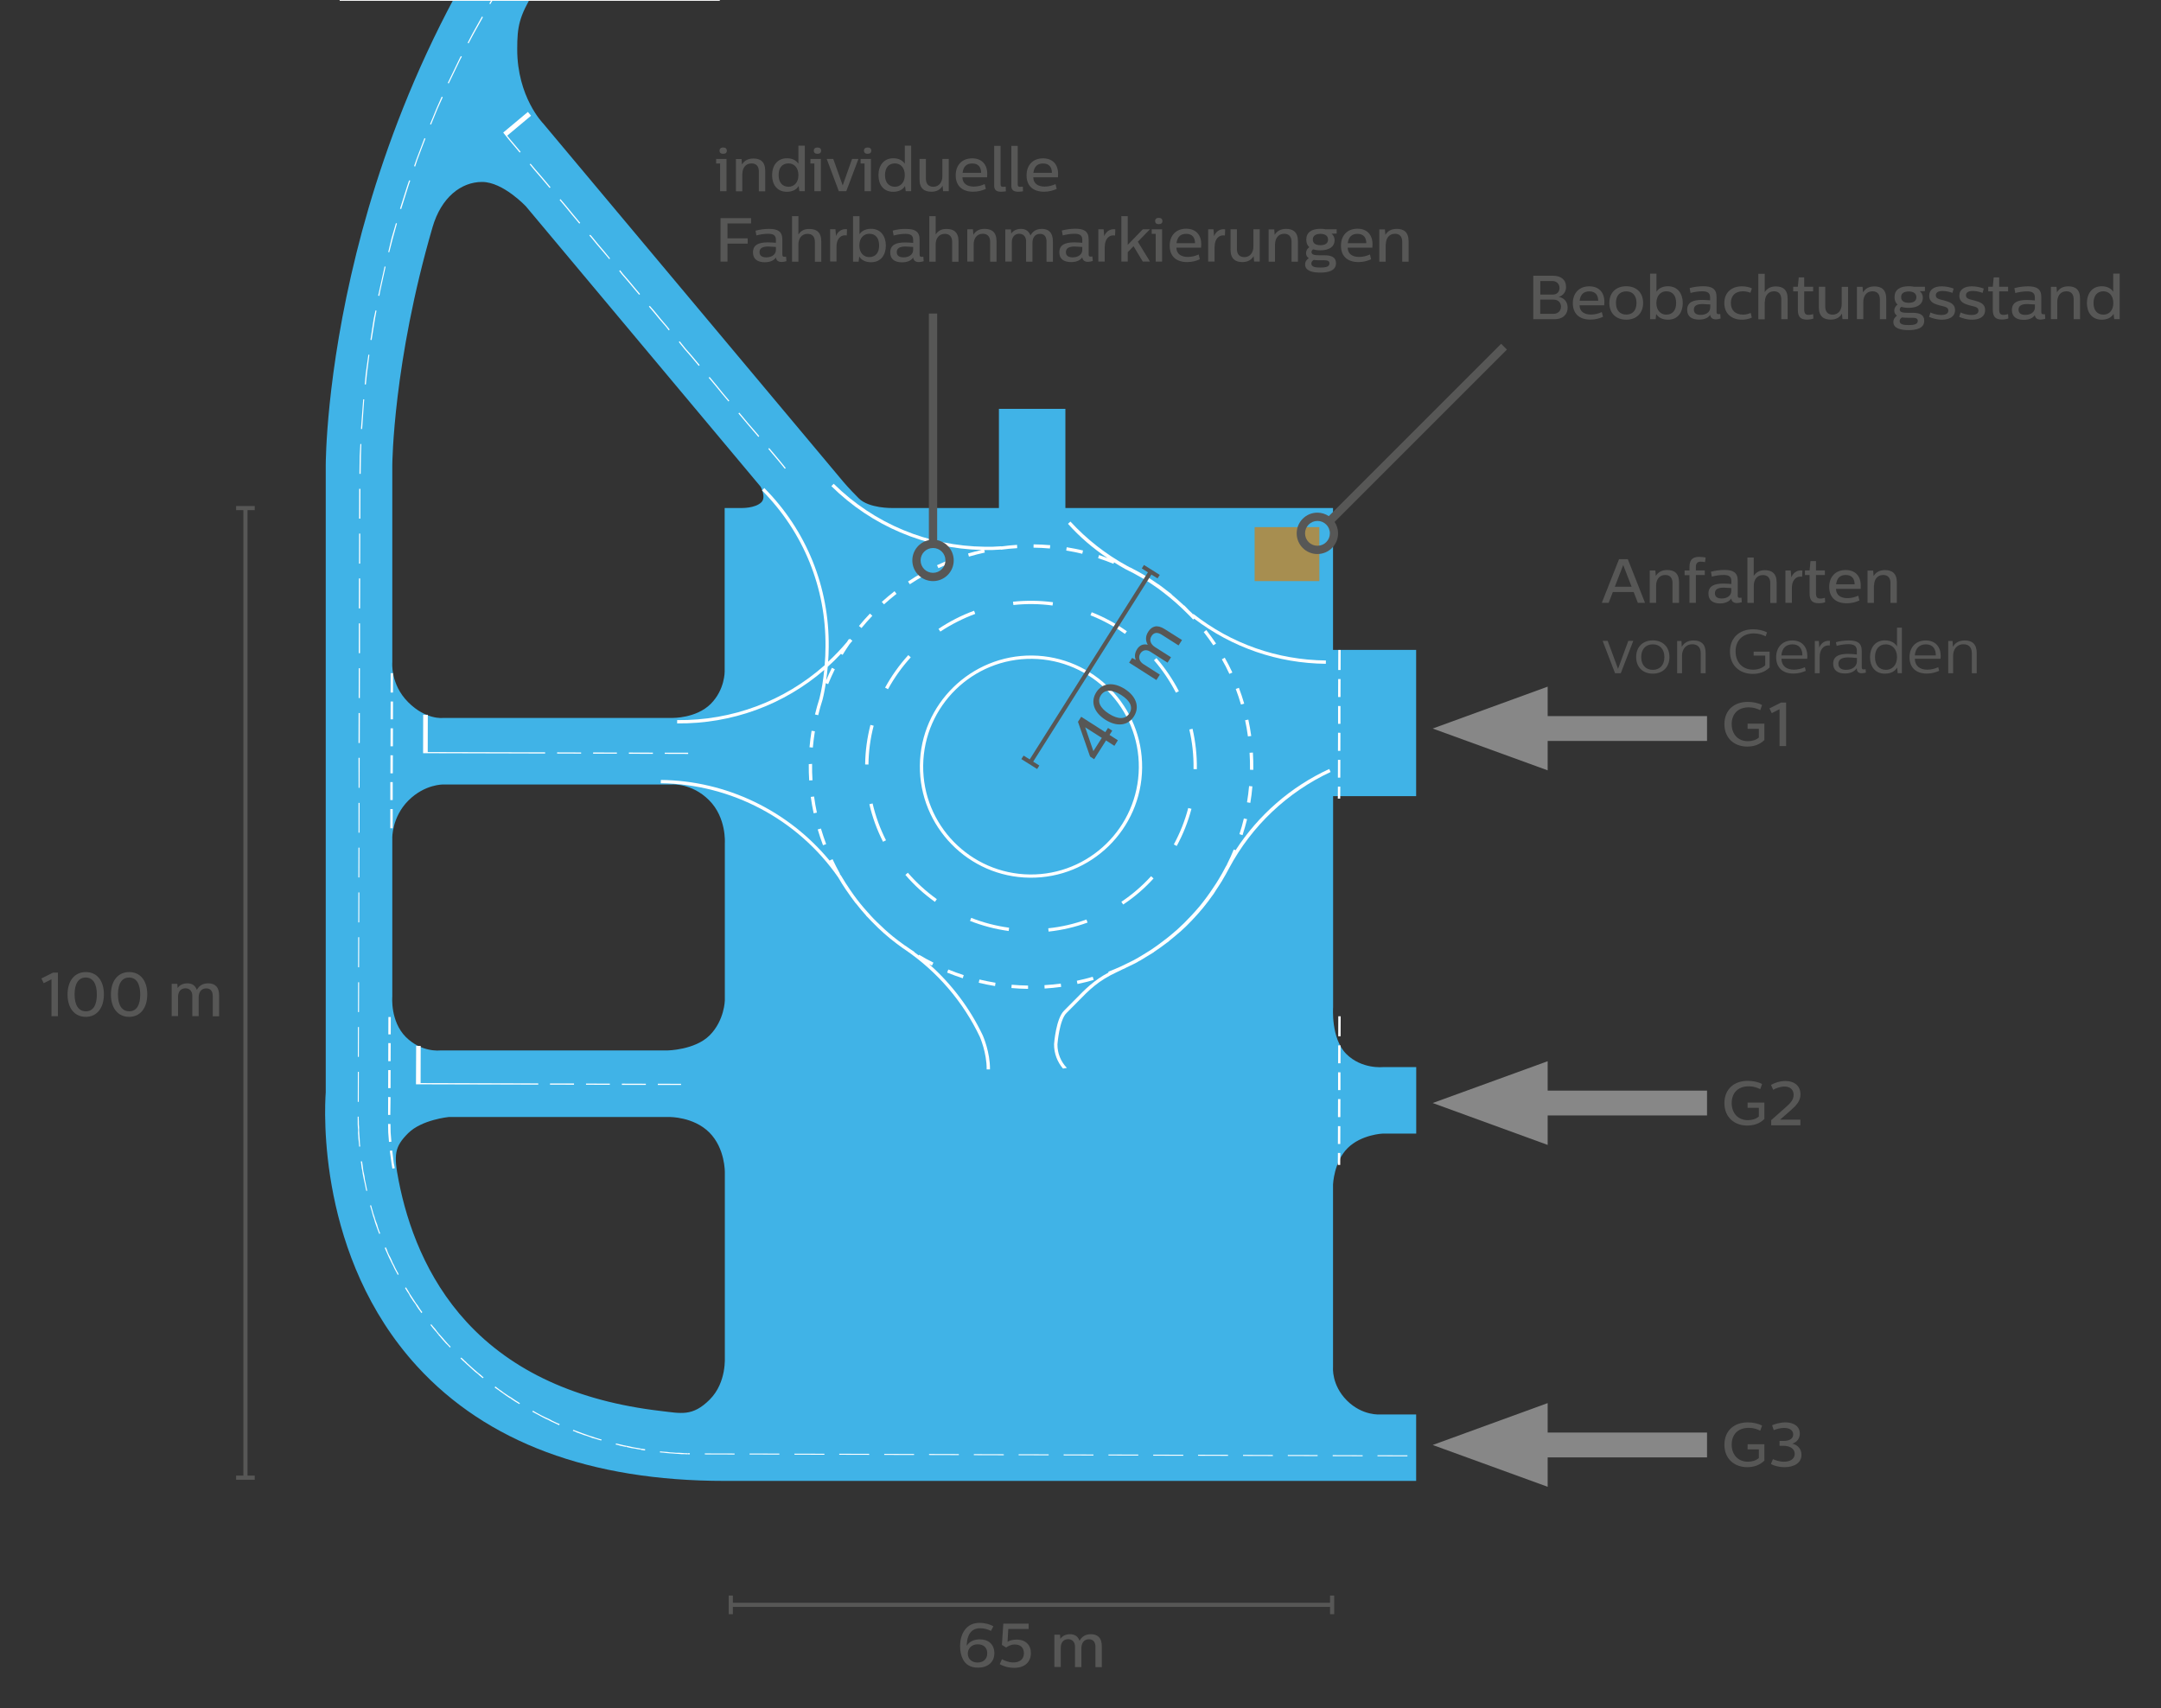 <?xml version="1.0" encoding="utf-8"?>
<!-- Generator: Adobe Illustrator 25.2.0, SVG Export Plug-In . SVG Version: 6.00 Build 0)  -->
<svg version="1.1" id="Ebene_1" xmlns="http://www.w3.org/2000/svg" xmlns:xlink="http://www.w3.org/1999/xlink" x="0px" y="0px"
	 viewBox="0 0 261.05 206.38" style="enable-background:new 0 0 261.05 206.38;" xml:space="preserve">
<rect x="0" y="0" width="261.05" height="206.38" fill="#333333" stroke="none"/>
<style type="text/css">
	.st0{fill:#40B3E7;}
	.st1{fill:#FFFFFF;}
	.st2{fill:#878787;}
	.st3{fill:#A78E50;}
	.st4{fill:#575756;}
</style>
<g>
	<path class="st0" d="M171.07,96.18V78.51h-10.04V61.37h-32.33V49.39h-8.03v11.98h-12.9c0,0-2.8,0.06-4.03-1.17
		c-1.23-1.23-1.86-1.99-1.86-1.99l-36.27-43.3c0,0-3.13-3.17-3.13-8.96c0-2.78,0.24-3.94,2-6.89c3-5.04,6.52-10.07,10.66-14.94
		l-6.12-5.21C53.69-3.06,46.44,16.95,43.06,30.55c-3.67,14.76-3.71,25.23-3.71,25.67v75.74c-0.16,2.2-1.02,19.91,11.03,33.09
		c8.41,9.19,20.91,13.85,37.16,13.85h38.4h35.55h9.58v-8.03h-4.35c0,0-2.12,0.2-4.01-1.68c-1.88-1.88-1.68-4.01-1.68-4.01V143.1
		c0,0,0.1-2.74,1.76-4.4c1.66-1.66,4.27-1.76,4.27-1.76h4.02v-8.03h-4.02c0,0-2.56,0.28-4.43-1.59c-1.87-1.87-1.59-5.64-1.59-5.64
		v-25.5H171.07L171.07,96.18z M49.33,96.71c2-2,4.22-1.94,4.22-1.94h27.6c0,0,2.4-0.21,4.51,1.9c2.11,2.11,1.9,5.16,1.9,5.16v19.02
		c0,0-0.04,2.42-1.83,4.22c-1.79,1.79-5.12,1.83-5.12,1.83H53.14c0,0-2.23,0.26-4.12-1.63c-1.89-1.9-1.63-4.86-1.63-4.86v-19.14
		C47.38,101.26,47.33,98.71,49.33,96.71L49.33,96.71z M85.74,169.07c-2.1,2.1-3.49,1.66-5.94,1.38
		c-10.08-1.18-17.95-4.78-23.44-10.76c-4.9-5.33-7.17-11.77-8.2-17.05c-0.62-3.14-0.5-4.1,1.14-5.74c1.64-1.64,4.9-1.96,4.9-1.96
		h26.66c0,0,2.91-0.05,4.83,1.87c1.92,1.92,1.87,4.81,1.87,4.81v22.26C87.54,163.87,87.83,166.97,85.74,169.07L85.74,169.07z
		 M91.98,60.67c-0.75,0.75-2.43,0.7-2.43,0.7h-2.01v19.72c0,0,0.05,2.21-1.69,3.95c-1.75,1.74-4.61,1.69-4.61,1.69H53.48
		c0,0-2.03,0.25-4.18-1.91c-2.16-2.16-1.91-4.82-1.91-4.82V56.22c0-0.22,0.1-12.43,4.86-28.77c1.05-3.61,3.45-5.47,5.99-5.47
		c2.54,0,5.3,2.96,5.3,2.96L91.89,58.8C91.89,58.8,92.58,60.07,91.98,60.67L91.98,60.67z"/>
	<g>
		<path class="st1" d="M136.13,76.26c-1.32-0.93-2.75-1.71-4.25-2.3l-0.15,0.37c1.47,0.58,2.87,1.34,4.16,2.25L136.13,76.26z"/>
		<path class="st1" d="M110.02,79.41l-0.3-0.27c-1.09,1.2-2.03,2.52-2.8,3.93l0.35,0.19C108.03,81.88,108.95,80.58,110.02,79.41z"/>
		<path class="st1" d="M139.35,106.12l-0.3-0.27c-1.07,1.17-2.27,2.21-3.59,3.09l0.22,0.33
			C137.03,108.38,138.26,107.32,139.35,106.12z"/>
		<path class="st1" d="M117.18,111.25c1.5,0.59,3.07,1,4.67,1.22l0.05-0.4c-1.57-0.21-3.11-0.61-4.58-1.19L117.18,111.25z"/>
		<path class="st1" d="M122.42,73.09c1.56-0.17,3.17-0.15,4.73,0.06l0.05-0.4c-1.59-0.21-3.23-0.23-4.83-0.06L122.42,73.09z"/>
		<path class="st1" d="M105.54,87.67l-0.39-0.1c-0.4,1.55-0.62,3.16-0.64,4.78l0.4,0.01C104.93,90.77,105.14,89.19,105.54,87.67z"/>
		<path class="st1" d="M107.03,101.51c-0.72-1.41-1.26-2.91-1.62-4.45l-0.39,0.09c0.36,1.57,0.92,3.1,1.65,4.54L107.03,101.51z"/>
		<path class="st1" d="M143.93,97.71l-0.39-0.1c-0.4,1.53-0.99,3.01-1.74,4.4l0.35,0.19C142.92,100.78,143.52,99.27,143.93,97.71z"
			/>
		<path class="st1" d="M139.7,79.5l-0.3,0.26c1.04,1.2,1.93,2.52,2.65,3.92l0.36-0.18C141.67,82.07,140.76,80.73,139.7,79.5z"/>
		<path class="st1" d="M131.24,111.08c-1.48,0.54-3.04,0.9-4.61,1.06l0.04,0.4c1.61-0.17,3.19-0.54,4.71-1.09L131.24,111.08z"/>
		<path class="st1" d="M117.81,74.16l-0.14-0.38c-1.51,0.55-2.96,1.29-4.3,2.19l0.22,0.33C114.91,75.43,116.33,74.71,117.81,74.16z"
			/>
		<path class="st1" d="M112.94,108.95l0.23-0.33c-1.29-0.92-2.46-1.99-3.5-3.19l-0.3,0.26
			C110.42,106.92,111.62,108.01,112.94,108.95z"/>
		<path class="st1" d="M144.58,92.92l0-0.08c0.02-1.62-0.16-3.24-0.52-4.8l-0.39,0.09c0.36,1.53,0.53,3.11,0.51,4.7l0,0.08
			L144.58,92.92z"/>
		<path class="st1" d="M97.75,94.28l0.4-0.02c-0.04-0.64-0.06-1.29-0.05-1.94v-0.04l-0.4,0.03C97.69,92.97,97.71,93.63,97.75,94.28z
			"/>
		<path class="st1" d="M106.04,112.06c0.48,0.46,0.98,0.91,1.5,1.33l0,0c0.01,0.01,0.03,0.02,0.04,0.03
			c0.47,0.38,0.96,0.75,1.45,1.1c0.04,0.03,0.07,0.06,0.11,0.08l0-0.01c0.08,0.05,0.16,0.1,0.23,0.16c3.87,2.65,6.98,6.27,8.99,10.5
			c0.01,0.02,0.85,1.93,0.83,3.94l0.4,0c0.02-2.09-0.83-4.02-0.87-4.11c-1.56-3.29-3.78-6.22-6.49-8.62
			c0.12,0.06,0.23,0.13,0.35,0.19l0.18-0.36c-0.59-0.29-1.17-0.61-1.73-0.95l-0.05,0.08c-0.17-0.14-0.35-0.26-0.53-0.39l0.02-0.03
			c-0.3-0.19-0.58-0.39-0.87-0.59c-0.07-0.05-0.14-0.1-0.21-0.15l0,0.01c-0.04-0.03-0.08-0.05-0.12-0.08
			c-0.49-0.34-0.97-0.71-1.43-1.08c-0.66-0.54-1.29-1.12-1.9-1.72c-0.25-0.24-0.49-0.49-0.72-0.74c-0.59-0.64-1.16-1.3-1.69-1.99
			c-0.28-0.37-0.56-0.75-0.82-1.14c-0.39-0.57-0.76-1.14-1.11-1.74c-0.05-0.07-0.11-0.14-0.16-0.21l0.03-0.02
			c-0.32-0.58-0.63-1.17-0.9-1.76l-0.36,0.17c-5.01-6.05-12.47-9.66-20.38-9.74l-0.01,0.4c8.55,0.1,16.57,4.36,21.44,11.38
			c0.29,0.5,0.59,0.99,0.91,1.46l0,0c0.06,0.09,0.12,0.17,0.18,0.25c0.28,0.41,0.56,0.81,0.86,1.2c0.04,0.06,0.08,0.12,0.13,0.18
			l0.01-0.01c0.41,0.53,0.84,1.04,1.29,1.54l-0.01,0.01c0.08,0.09,0.18,0.18,0.27,0.27c0.26,0.28,0.52,0.55,0.79,0.81
			C105.81,111.83,105.92,111.95,106.04,112.06L106.04,112.06z"/>
		<path class="st1" d="M98.78,100.2c0.19,0.64,0.4,1.28,0.64,1.91l0.38-0.14c-0.23-0.61-0.44-1.25-0.63-1.88L98.78,100.2z"/>
		<path class="st1" d="M120.26,118.72c-0.65-0.11-1.3-0.24-1.94-0.39l-0.09,0.39c0.65,0.16,1.31,0.29,1.97,0.4L120.26,118.72z"/>
		<path class="st1" d="M108.06,71.42c-0.53,0.41-1.04,0.85-1.54,1.29l0.27,0.3c0.49-0.44,0.99-0.87,1.51-1.27L108.06,71.42z"/>
		<path class="st1" d="M113.19,68.28l0.17,0.36c0.59-0.28,1.21-0.54,1.82-0.77l-0.14-0.38C114.41,67.73,113.79,68,113.19,68.28z"/>
		<path class="st1" d="M126.87,65.86c-0.66-0.06-1.34-0.09-2.01-0.1l-0.01,0.4c0.66,0.01,1.32,0.04,1.98,0.1L126.87,65.86z"/>
		<path class="st1" d="M130.83,66.5c-0.65-0.15-1.31-0.29-1.97-0.39l-0.06,0.4c0.65,0.1,1.3,0.23,1.94,0.39L130.83,66.5z"/>
		<path class="st1" d="M111.6,69.55l-0.2-0.35c-0.58,0.33-1.16,0.68-1.71,1.05l0.22,0.33C110.46,70.22,111.03,69.87,111.6,69.55z"/>
		<path class="st1" d="M116.94,66.86l0.11,0.38c0.63-0.18,1.27-0.35,1.92-0.49l-0.07-0.3c0.02,0,0.05,0,0.07,0
			c0.7,0.01,1.19-0.01,1.94-0.06l0,0.02c0.65-0.09,1.31-0.15,1.97-0.19l-0.02-0.4c-0.63,0.04-1.26,0.1-1.89,0.19l0-0.02
			c-0.79,0.06-1.27,0.07-1.99,0.06c-6.88-0.08-13.37-2.78-18.27-7.61l-0.28,0.29c4.88,4.81,11.31,7.53,18.15,7.71
			C118.04,66.56,117.48,66.7,116.94,66.86z"/>
		<path class="st1" d="M151.4,92.92c0.01-0.67-0.01-1.34-0.05-2.01l-0.4,0.03c0.04,0.65,0.06,1.32,0.05,1.98l0,0.07l0.4,0.01
			L151.4,92.92z"/>
		<path class="st1" d="M151.29,95l-0.4-0.04c-0.06,0.65-0.14,1.31-0.25,1.96l0.4,0.07C151.15,96.33,151.24,95.66,151.29,95z"/>
		<path class="st1" d="M149.66,83.09l-0.38,0.14c0.23,0.61,0.45,1.25,0.63,1.88l0.39-0.11C150.11,84.35,149.9,83.71,149.66,83.09z"
			/>
		<path class="st1" d="M151.15,88.91c-0.09-0.66-0.21-1.33-0.35-1.98l-0.39,0.08c0.14,0.64,0.25,1.29,0.34,1.95L151.15,88.91z"/>
		<path class="st1" d="M148.51,81.41l0.36-0.17c-0.28-0.6-0.59-1.21-0.92-1.79l-0.35,0.2C147.93,80.22,148.23,80.81,148.51,81.41z"
			/>
		<path class="st1" d="M132.12,118.38L132,118c-0.63,0.18-1.27,0.35-1.92,0.48l0.08,0.39C130.82,118.74,131.48,118.57,132.12,118.38
			z"/>
		<path class="st1" d="M146.57,77.96l0.33-0.22c-0.37-0.55-0.77-1.1-1.18-1.63l-0.31,0.25C145.82,76.88,146.21,77.42,146.57,77.96z"
			/>
		<path class="st1" d="M126.19,119.42c0.67-0.04,1.34-0.11,2-0.2l-0.05-0.4c-0.65,0.09-1.31,0.15-1.97,0.19L126.19,119.42z"/>
		<path class="st1" d="M124.19,119.06c-0.66-0.01-1.32-0.04-1.98-0.1l-0.03,0.4c0.66,0.06,1.34,0.09,2.01,0.1L124.19,119.06z"/>
		<path class="st1" d="M114.41,117.49c0.62,0.25,1.25,0.48,1.89,0.69l0.12-0.38c-0.62-0.2-1.25-0.43-1.86-0.68L114.41,117.49z"/>
		<path class="st1" d="M150.65,98.96l-0.39-0.09c-0.15,0.64-0.33,1.28-0.54,1.9l0.38,0.12C150.31,100.25,150.49,99.6,150.65,98.96z"
			/>
		<path class="st1" d="M105.09,74.12c-0.46,0.48-0.91,0.99-1.33,1.5l0.31,0.25c0.42-0.51,0.86-1.01,1.31-1.48L105.09,74.12z"/>
		<path class="st1" d="M98.68,98.17c-0.14-0.64-0.25-1.3-0.34-1.95l-0.4,0.05c0.09,0.66,0.21,1.33,0.35,1.98L98.68,98.17z"/>
		<path class="st1" d="M98.44,88.34l-0.4-0.06c-0.11,0.66-0.19,1.33-0.25,1.99l0.4,0.04C98.25,89.65,98.34,88.99,98.44,88.34z"/>
		<path class="st1" d="M137.97,92.77c0.08-7.4-5.87-13.49-13.27-13.58c-7.4-0.08-13.49,5.87-13.58,13.27
			c-0.08,7.4,5.87,13.49,13.27,13.57C131.8,106.12,137.89,100.17,137.97,92.77z M124.4,105.64c-7.18-0.08-12.96-5.99-12.88-13.17
			c0.08-7.18,5.99-12.96,13.17-12.88c7.18,0.08,12.96,5.99,12.88,13.17C137.49,99.94,131.58,105.72,124.4,105.64z"/>
		<path class="st1" d="M99.62,80.36c-4.88,4.33-11.17,6.71-17.82,6.63l0,0.4c6.61,0.07,12.87-2.24,17.77-6.46
			c-0.12,1.21-0.31,2.38-0.58,3.45l0,0c-0.2,0.63-0.39,1.28-0.54,1.93l0.39,0.09c0.15-0.64,0.33-1.27,0.53-1.89l0,0
			c0.16-0.63,0.28-1.3,0.39-1.98l0.28,0.12c0.25-0.61,0.52-1.21,0.81-1.8l-0.36-0.18c-0.25,0.5-0.47,1.01-0.69,1.52
			c0.08-0.54,0.14-1.08,0.19-1.64c0.55-0.49,1.08-1.02,1.59-1.56l0.21,0.12c0.26-0.44,0.55-0.87,0.84-1.3
			c0.11-0.13,0.23-0.26,0.34-0.4l-0.31-0.25c-0.03,0.03-0.05,0.06-0.08,0.09l-0.05-0.03c-0.08,0.11-0.15,0.24-0.23,0.35
			c-0.71,0.84-1.47,1.64-2.26,2.37c0.04-0.58,0.07-1.17,0.07-1.77c0.08-7.24-2.68-14.07-7.78-19.21l-0.28,0.28
			c5.02,5.07,7.75,11.79,7.67,18.92C99.72,78.91,99.68,79.64,99.62,80.36z"/>
		<path class="st1" d="M133.79,67.42c-0.34-0.13-0.68-0.26-1.02-0.37l-0.12,0.38c0.63,0.2,1.25,0.43,1.86,0.68l0.07-0.18
			c0.45,0.28,0.9,0.57,1.37,0.82c1.39,0.67,2.71,1.45,3.95,2.34c0.22,0.16,0.44,0.33,0.66,0.5c0.99,0.76,1.93,1.59,2.82,2.48
			c0.26,0.26,0.52,0.51,0.76,0.78l0.12-0.11c4.6,3.49,10.09,5.39,15.9,5.45l0.01-0.4c-5.87-0.07-11.41-2.01-16.01-5.63l-0.05,0.06
			c-0.02-0.02-0.04-0.04-0.06-0.07l0.01-0.01c-0.12-0.13-0.25-0.24-0.38-0.36c-0.21-0.22-0.42-0.44-0.63-0.65l-0.02,0.02
			c-0.49-0.46-0.99-0.9-1.5-1.33l0.02-0.02c-0.23-0.19-0.48-0.36-0.72-0.55c-0.22-0.17-0.44-0.35-0.67-0.51
			c-0.07-0.05-0.13-0.1-0.2-0.15l-0.01,0.01c-0.55-0.38-1.1-0.76-1.68-1.1l0,0c-0.57-0.34-1.17-0.66-1.76-0.96l-0.01,0.01
			c-0.12-0.06-0.23-0.13-0.35-0.19c-2.56-1.4-4.86-3.2-6.84-5.35l-0.3,0.27C130.43,64.87,132.04,66.24,133.79,67.42z"/>
		<path class="st1" d="M149.26,102.71l-0.22-0.09c-0.25,0.61-0.52,1.21-0.82,1.8l0.01,0.01c-0.04,0.08-0.09,0.15-0.14,0.23
			c-0.28,0.55-0.59,1.09-0.91,1.62c-0.2,0.34-0.42,0.66-0.64,0.99c-0.5,0.76-1.04,1.49-1.61,2.19c-0.33,0.39-0.67,0.78-1.02,1.15
			c-0.55,0.6-1.13,1.17-1.73,1.71c-0.35,0.31-0.72,0.61-1.08,0.91c-0.69,0.55-1.41,1.08-2.15,1.57c-0.29,0.19-0.59,0.37-0.89,0.55
			c-0.37,0.22-0.73,0.45-1.12,0.65l-1.49,0.73c-0.52,0.23-1.04,0.46-1.57,0.66l0.04,0.09c-1.81,0.97-2.8,1.99-4.11,3.33
			c-0.39,0.39-0.8,0.82-1.27,1.28c-0.97,0.95-1.2,3.91-1.21,4.05c-0.01,1.12,0.4,2.16,1.08,2.95l0.47-0.08
			c-0.72-0.74-1.15-1.75-1.14-2.85c0-0.03,0.23-2.94,1.09-3.78c0.47-0.46,0.89-0.89,1.28-1.29c1.47-1.51,2.53-2.6,4.84-3.67
			l0.68-0.33c0.09-0.04,0.18-0.07,0.27-0.11l-0.01-0.01l1.26-0.61c0.18-0.09,0.35-0.2,0.52-0.3l0.01,0.01
			c0.21-0.12,0.41-0.25,0.62-0.38c0.3-0.18,0.6-0.36,0.89-0.54c0.07-0.04,0.14-0.08,0.21-0.13l-0.01-0.01
			c0.56-0.37,1.1-0.76,1.63-1.17l0.01,0.01c0.12-0.1,0.24-0.21,0.36-0.31c0.37-0.3,0.74-0.6,1.1-0.92c0.02-0.02,0.05-0.04,0.08-0.06
			l0,0c0.5-0.45,0.98-0.91,1.44-1.4l0,0c0.07-0.08,0.14-0.17,0.22-0.24c0.36-0.39,0.72-0.78,1.05-1.19
			c0.02-0.02,0.04-0.04,0.06-0.07l0,0c0.42-0.52,0.83-1.05,1.21-1.6l0.01,0c0.12-0.18,0.23-0.37,0.35-0.55
			c0.22-0.34,0.45-0.67,0.66-1.02c0.02-0.04,0.05-0.08,0.08-0.12l-0.01,0c0.29-0.49,0.58-0.99,0.85-1.51
			c2.7-5.07,7.05-9.18,12.25-11.6l-0.17-0.36C155.95,95.02,152.01,98.46,149.26,102.71z"/>
		
			<rect x="160.6" y="123.84" transform="matrix(3.578171e-03 -1 1 3.578171e-03 37.242 285.344)" class="st1" width="2.42" height="0.29"/>
		
			<rect x="160.71" y="127.22" transform="matrix(3.366984e-03 -1 1 3.366984e-03 33.884 288.734)" class="st1" width="2.17" height="0.29"/>
		<rect x="161.64" y="129.54" class="st1" width="0.29" height="2.15"/>
		
			<rect x="160.69" y="133.72" transform="matrix(3.577418e-03 -1 1 3.577418e-03 27.333 295.165)" class="st1" width="2.18" height="0.29"/>
		
			<rect x="160.69" y="136.97" transform="matrix(3.367693e-03 -1 1 3.367693e-03 24.108 298.423)" class="st1" width="2.15" height="0.29"/>
		<polygon class="st1" points="161.91,139.28 161.62,139.28 161.61,140.73 161.9,140.73 		"/>
		
			<rect x="160.6" y="79.59" transform="matrix(3.578171e-03 -1 1 3.578171e-03 81.492 241.253)" class="st1" width="2.42" height="0.29"/>
		
			<rect x="160.71" y="82.97" transform="matrix(3.366984e-03 -1 1 3.366984e-03 78.134 244.633)" class="st1" width="2.17" height="0.29"/>
		<rect x="161.64" y="85.29" class="st1" width="0.29" height="2.15"/>
		
			<rect x="160.69" y="89.47" transform="matrix(3.577418e-03 -1 1 3.577418e-03 71.583 251.073)" class="st1" width="2.18" height="0.29"/>
		
			<rect x="160.69" y="92.72" transform="matrix(3.367693e-03 -1 1 3.367693e-03 68.358 254.322)" class="st1" width="2.15" height="0.29"/>
		<polygon class="st1" points="161.91,95.03 161.62,95.03 161.61,96.48 161.9,96.48 		"/>
		<polygon class="st1" points="65.85,90.88 63.05,90.88 51.67,90.85 51.68,86.35 51.12,86.35 51.11,90.91 51.11,90.99 63.05,91.02 
			65.85,91.03 		"/>
		<polygon class="st1" points="70.2,90.9 67.3,90.89 67.3,91.03 70.2,91.04 		"/>
		<polygon class="st1" points="74.52,90.91 71.65,90.9 71.65,91.05 74.52,91.05 		"/>
		<polygon class="st1" points="75.97,91.06 78.87,91.07 78.87,90.92 75.97,90.91 		"/>
		<polygon class="st1" points="80.3,91.07 83.13,91.08 83.13,90.93 80.3,90.93 		"/>
		<polygon class="st1" points="59.11,0.43 59.23,0.5 59.47,0.1 86.95,0.1 86.95,-28.81 83.58,-28.81 84.11,-29.27 86.67,-31.39 
			86.58,-31.51 84.01,-29.39 83.37,-28.81 41.03,-28.81 41.03,0.1 59.31,0.1 		"/>
		<polygon class="st1" points="58.34,2.07 58.22,2 57.05,4.1 56.49,5.18 56.61,5.23 57.17,4.17 		"/>
		<polygon class="st1" points="55.79,6.85 55.67,6.77 55.52,7.06 54.09,10.03 54.21,10.08 55.64,7.11 		"/>
		<polygon class="st1" points="53.48,11.75 53.36,11.67 52.73,13.1 51.95,15 52.07,15.05 52.85,13.14 		"/>
		<polygon class="st1" points="51.39,16.74 51.27,16.69 50.29,19.28 50.02,20.07 50.15,20.12 50.41,19.32 		"/>
		<polygon class="st1" points="49.56,21.81 49.42,21.79 49.2,22.44 48.32,25.21 48.46,25.26 49.34,22.46 		"/>
		<polygon class="st1" points="47.83,26.95 47.29,28.81 46.9,30.45 47.02,30.48 47.44,28.84 47.95,27 		"/>
		<polygon class="st1" points="45.68,35.72 45.83,35.74 45.9,35.31 46.58,32.22 46.46,32.19 45.78,35.28 		"/>
		<polygon class="st1" points="44.75,41.05 44.89,41.08 45.29,38.57 45.48,37.53 45.36,37.5 45.14,38.54 		"/>
		<polygon class="st1" points="44.18,45.14 44.06,46.44 44.2,46.44 44.33,45.14 44.62,42.87 44.5,42.84 		"/>
		<polygon class="st1" points="43.61,51.75 43.61,51.83 43.73,51.83 43.75,51.76 43.98,48.45 44,48.25 43.88,48.23 43.86,48.45 		
			"/>
		<polygon class="st1" points="43.65,53.64 43.53,53.64 43.45,55.06 43.42,57.24 43.57,57.24 43.6,55.09 		"/>
		<polygon class="st1" points="43.38,62.65 43.53,62.65 43.54,59.05 43.39,59.05 		"/>
		<polygon class="st1" points="43.37,68.09 43.51,68.09 43.52,64.46 43.38,64.46 		"/>
		<polygon class="st1" points="43.51,69.88 43.36,69.88 43.35,73.5 43.5,73.5 		"/>
		<polygon class="st1" points="43.49,75.31 43.35,75.31 43.34,78.91 43.49,78.91 		"/>
		<polygon class="st1" points="43.48,80.73 43.34,80.72 43.33,84.32 43.47,84.33 		"/>
		<polygon class="st1" points="43.47,86.14 43.32,86.14 43.31,89.76 43.46,89.76 		"/>
		<polygon class="st1" points="43.45,91.55 43.31,91.55 43.32,95.17 43.44,95.17 		"/>
		<polygon class="st1" points="43.44,96.99 43.31,96.99 43.31,100.59 43.43,100.59 		"/>
		<polygon class="st1" points="43.42,102.4 43.3,102.4 43.29,106 43.41,106 		"/>
		<polygon class="st1" points="43.41,107.81 43.29,107.81 43.28,111.43 43.4,111.43 		"/>
		<polygon class="st1" points="43.39,113.22 43.27,113.22 43.26,116.85 43.38,116.85 		"/>
		<polygon class="st1" points="43.38,118.66 43.26,118.66 43.25,122.26 43.37,122.26 		"/>
		<polygon class="st1" points="43.36,124.07 43.24,124.07 43.23,127.67 43.35,127.67 		"/>
		<polygon class="st1" points="43.22,133.11 43.34,133.11 43.35,129.48 43.23,129.48 		"/>
		<polygon class="st1" points="43.47,138.04 43.45,137.58 43.42,137.24 43.4,136.88 43.38,136.54 43.38,136.18 43.35,135.81 
			43.35,135.48 43.33,135.11 43.33,134.9 43.21,134.9 43.21,135.11 43.21,135.48 43.21,135.84 43.23,136.18 43.26,136.54 
			43.25,136.9 43.28,137.24 43.3,137.6 43.35,138.04 43.37,138.3 43.39,138.52 43.52,138.5 43.49,138.3 		"/>
		<polygon class="st1" points="44.23,143.19 44.16,142.85 44.08,142.49 44.04,142.15 43.97,141.81 43.89,141.45 43.85,141.11 
			43.8,140.74 43.75,140.41 43.73,140.29 43.58,140.31 43.61,140.43 43.65,140.77 43.7,141.13 43.77,141.47 43.82,141.83 
			43.89,142.17 43.96,142.53 44.04,142.87 44.11,143.21 44.2,143.67 44.25,143.86 44.37,143.84 44.32,143.65 		"/>
		<polygon class="st1" points="45.66,148.29 45.57,147.95 45.45,147.64 45.33,147.3 45.23,146.96 45.11,146.62 45.02,146.28 
			44.92,145.94 44.83,145.6 44.7,145.63 44.8,145.97 44.9,146.3 44.99,146.64 45.09,146.98 45.21,147.32 45.3,147.66 45.42,148 
			45.54,148.34 45.66,148.67 45.81,149.06 45.93,149.01 45.78,148.63 		"/>
		<polygon class="st1" points="47.92,153.49 47.75,153.17 47.61,152.86 47.44,152.55 47.3,152.21 47.15,151.89 46.98,151.58 
			46.84,151.26 46.72,150.92 46.6,150.68 46.48,150.76 46.57,150.97 46.72,151.31 46.86,151.63 47.01,151.96 47.17,152.28 
			47.32,152.59 47.49,152.91 47.63,153.22 47.8,153.54 47.97,153.85 48.04,154 48.16,153.95 48.09,153.8 		"/>
		<polygon class="st1" points="50.66,158.02 50.47,157.72 50.25,157.43 50.06,157.14 49.87,156.85 49.68,156.56 49.48,156.25 
			49.32,155.96 49.12,155.64 49.05,155.52 48.93,155.59 49,155.72 49.19,156.03 49.39,156.32 49.55,156.63 49.75,156.93 
			49.94,157.22 50.16,157.51 50.35,157.82 50.54,158.11 50.76,158.4 50.9,158.62 51.02,158.52 50.86,158.31 		"/>
		<polygon class="st1" points="52.59,160.56 52.35,160.29 52.13,160.02 52.11,159.98 51.99,160.05 52.03,160.1 52.25,160.39 
			52.47,160.65 52.71,160.92 52.92,161.19 53.02,161.11 52.8,160.85 		"/>
		<polygon class="st1" points="53.96,162.18 53.72,161.91 53.5,161.65 53.26,161.38 53.02,161.11 52.92,161.21 53.17,161.48 
			53.38,161.74 53.62,162.01 53.86,162.28 54.11,162.52 54.35,162.79 54.44,162.69 54.2,162.45 		"/>
		<polygon class="st1" points="58.06,166.08 57.77,165.86 57.5,165.62 57.24,165.4 56.97,165.16 56.71,164.92 56.44,164.68 
			56.2,164.43 56.19,164.45 55.94,164.19 55.72,164 55.62,164.09 55.84,164.31 56.11,164.55 56.37,164.8 56.61,165.01 56.88,165.26 
			57.14,165.5 57.41,165.74 57.7,165.96 57.96,166.2 58.23,166.42 58.32,166.49 58.42,166.4 58.32,166.32 		"/>
		<polygon class="st1" points="61.14,168.43 60.85,168.24 60.57,168.02 60.28,167.83 59.87,167.51 59.84,167.49 59.75,167.61 
			59.77,167.63 60.2,167.92 60.49,168.14 60.78,168.34 61.07,168.55 61.36,168.75 61.65,168.94 61.75,168.82 61.43,168.63 		"/>
		<polygon class="st1" points="62.33,169.21 62.04,169.02 61.75,168.82 61.67,168.94 61.96,169.14 62.25,169.33 62.57,169.52 
			62.74,169.62 62.81,169.53 62.64,169.4 		"/>
		<polygon class="st1" points="66.98,171.76 66.67,171.61 66.36,171.44 65.9,171.23 65.39,170.98 65.08,170.81 64.76,170.64 
			64.47,170.47 64.38,170.42 64.3,170.54 64.4,170.59 64.71,170.76 65.03,170.93 65.34,171.1 65.82,171.35 66.28,171.56 
			66.6,171.73 66.93,171.88 67.25,172.03 67.54,172.17 67.61,172.03 67.3,171.91 		"/>
		<polygon class="st1" points="69.2,172.85 69.54,172.97 69.59,172.85 69.25,172.73 		"/>
		<polygon class="st1" points="71.93,173.68 71.59,173.56 71.25,173.46 70.92,173.34 70.58,173.22 70.26,173.11 70.26,173.1 
			69.93,172.98 69.59,172.85 69.54,173 69.88,173.12 70.22,173.24 70.53,173.36 70.87,173.46 71.21,173.58 71.54,173.71 
			71.88,173.8 72.44,173.97 72.63,174.02 72.68,173.9 72.49,173.85 		"/>
		<polygon class="st1" points="75,174.51 74.56,174.41 74.42,174.37 74.37,174.51 74.51,174.53 74.97,174.66 75.31,174.73 
			75.65,174.8 75.7,174.66 75.33,174.59 		"/>
		<polygon class="st1" points="76.74,174.88 76.37,174.81 76.04,174.73 75.7,174.66 75.67,174.8 76.01,174.88 76.35,174.95 
			76.71,175 77.05,175.07 77.41,175.12 77.44,175 77.07,174.93 		"/>
		<polygon class="st1" points="77.44,175 77.41,175.15 77.75,175.2 77.92,175.22 77.94,175.08 77.77,175.05 		"/>
		<polygon class="st1" points="82.34,175.52 82,175.5 81.64,175.5 81.3,175.47 80.94,175.45 80.58,175.4 80.14,175.37 79.88,175.35 
			79.73,175.32 79.73,175.47 79.87,175.47 80.14,175.49 80.58,175.54 80.91,175.57 81.28,175.59 81.64,175.62 81.98,175.64 
			82.34,175.67 82.7,175.67 83.04,175.69 83.06,175.55 82.7,175.55 		"/>
		<polygon class="st1" points="83.06,175.69 83.33,175.69 83.33,175.55 83.06,175.55 		"/>
		<polygon class="st1" points="85.14,175.7 88.74,175.71 88.74,175.59 85.14,175.58 		"/>
		<polygon class="st1" points="90.55,175.71 94.15,175.72 94.15,175.6 90.55,175.59 		"/>
		<polygon class="st1" points="95.97,175.73 99.59,175.74 99.59,175.62 95.97,175.61 		"/>
		<polygon class="st1" points="101.38,175.74 105,175.75 105,175.63 101.38,175.62 		"/>
		<polygon class="st1" points="106.81,175.76 110.42,175.77 110.42,175.65 106.82,175.64 		"/>
		<polygon class="st1" points="112.23,175.77 115.83,175.78 115.83,175.66 112.23,175.65 		"/>
		<polygon class="st1" points="117.64,175.79 121.26,175.8 121.26,175.68 117.64,175.67 		"/>
		<polygon class="st1" points="123.05,175.8 126.68,175.81 126.68,175.69 123.05,175.68 		"/>
		<polygon class="st1" points="128.49,175.82 132.09,175.83 132.09,175.71 128.49,175.7 		"/>
		<polygon class="st1" points="133.9,175.83 137.5,175.84 137.5,175.72 133.9,175.71 		"/>
		<polygon class="st1" points="139.31,175.85 142.94,175.86 142.94,175.74 139.31,175.73 		"/>
		<polygon class="st1" points="144.72,175.86 148.35,175.87 148.35,175.75 144.73,175.74 		"/>
		<polygon class="st1" points="150.16,175.88 153.76,175.89 153.76,175.77 150.16,175.76 		"/>
		<polygon class="st1" points="155.57,175.89 159.17,175.9 159.17,175.78 155.57,175.77 		"/>
		<polygon class="st1" points="160.99,175.91 164.61,175.92 164.61,175.8 160.99,175.79 		"/>
		<polygon class="st1" points="166.4,175.92 170.02,175.93 170.02,175.81 166.4,175.8 		"/>
		<polygon class="st1" points="65.02,131.03 65.02,130.88 62.19,130.87 50.81,130.84 50.82,126.35 50.27,126.35 50.25,130.91 
			50.25,130.99 62.19,131.02 		"/>
		<polygon class="st1" points="69.34,130.89 66.44,130.89 66.44,131.03 69.34,131.04 		"/>
		<polygon class="st1" points="70.79,131.04 73.67,131.05 73.67,130.91 70.79,130.9 		"/>
		<polygon class="st1" points="75.12,131.06 78.02,131.06 78.02,130.92 75.12,130.91 		"/>
		<polygon class="st1" points="82.27,130.93 79.47,130.92 79.46,131.07 82.27,131.07 		"/>
		
			<rect x="46.16" y="82.34" transform="matrix(3.367693e-03 -1 1 3.367693e-03 -35.31 129.543)" class="st1" width="2.34" height="0.29"/>
		
			<rect x="46.25" y="85.68" transform="matrix(3.368402e-03 -1 1 3.368402e-03 -38.654 132.857)" class="st1" width="2.15" height="0.29"/>
		
			<rect x="46.23" y="88.93" transform="matrix(3.368402e-03 -1 1 3.368402e-03 -41.912 136.087)" class="st1" width="2.17" height="0.29"/>
		
			<rect x="46.22" y="92.19" transform="matrix(3.578924e-03 -1 1 3.578924e-03 -45.193 139.309)" class="st1" width="2.18" height="0.29"/>
		<rect x="47.15" y="94.48" class="st1" width="0.29" height="2.17"/>
		<rect x="47.15" y="97.74" class="st1" width="0.29" height="2.32"/>
		
			<rect x="46" y="123.76" transform="matrix(3.579678e-03 -1 1 3.579678e-03 -77.014 170.514)" class="st1" width="2.1" height="0.29"/>
		
			<rect x="45.96" y="126.96" transform="matrix(3.369111e-03 -1 1 3.369111e-03 -80.215 173.723)" class="st1" width="2.18" height="0.29"/>
		
			<rect x="45.95" y="130.22" transform="matrix(3.578924e-03 -1 1 3.578924e-03 -83.495 176.937)" class="st1" width="2.18" height="0.29"/>
		<polygon class="st1" points="46.88,134.69 47.15,134.69 47.18,132.54 46.89,132.52 		"/>
		<polygon class="st1" points="46.9,136.82 46.99,137.95 47.28,137.93 47.19,136.82 47.17,135.78 46.88,135.78 		"/>
		<polygon class="st1" points="47.4,141.17 47.69,141.12 47.57,140.54 47.38,138.99 47.09,139.02 47.3,140.56 		"/>
		<polygon class="st1" points="94.06,55.71 94.76,56.57 94.81,56.63 94.92,56.54 94.87,56.48 94.17,55.62 93.42,54.72 92.92,54.13 
			92.81,54.22 93.31,54.82 		"/>
		<polygon class="st1" points="90.27,51.21 91.04,52.11 91.61,52.78 91.72,52.69 91.15,52.02 90.37,51.12 89.63,50.23 89.31,49.85 
			89.2,49.94 89.52,50.32 		"/>
		<polygon class="st1" points="85.86,45.7 85.72,45.54 85.61,45.63 85.75,45.79 86.5,46.69 87.25,47.61 88,48.5 88.1,48.41 
			87.35,47.52 86.61,46.6 		"/>
		<polygon class="st1" points="84.23,43.98 84.41,44.2 84.52,44.1 84.34,43.89 83.59,42.99 82.81,42.1 82.11,41.23 82,41.32 
			82.7,42.19 83.48,43.08 		"/>
		<polygon class="st1" points="80.46,39.48 80.79,39.91 80.9,39.82 80.56,39.39 79.79,38.49 79.04,37.57 78.5,36.95 78.39,37.04 
			78.93,37.67 79.68,38.58 		"/>
		<polygon class="st1" points="75.25,33.08 74.91,32.64 74.8,32.74 75.14,33.17 75.91,34.06 76.66,34.96 77.21,35.61 77.32,35.52 
			76.77,34.87 76.02,33.97 		"/>
		<polygon class="st1" points="72.89,30.46 73.6,31.3 73.7,31.23 73,30.37 72.23,29.47 71.48,28.55 71.3,28.36 71.19,28.45 
			71.37,28.64 72.12,29.56 		"/>
		<polygon class="st1" points="69.85,26.85 69.98,27.02 70.09,26.92 69.95,26.76 69.21,25.87 68.46,24.95 67.71,24.06 67.6,24.15 
			68.35,25.04 69.1,25.96 		"/>
		<polygon class="st1" points="66.4,22.71 66.5,22.62 66.19,22.24 65.44,21.35 64.66,20.45 64.09,19.77 63.99,19.86 64.55,20.54 
			65.33,21.44 66.08,22.33 		"/>
		<polygon class="st1" points="63.77,13.52 60.84,15.97 60.79,16.02 61.53,16.94 62.28,17.83 62.78,18.43 62.89,18.34 62.39,17.74 
			61.64,16.85 61.27,16.39 64.15,13.98 		"/>
	</g>
	<g>
		<polygon class="st2" points="186.96,86.51 186.96,82.95 173.07,88.01 186.96,93.06 186.96,89.51 206.21,89.51 206.21,86.51 		"/>
		<polygon class="st2" points="186.96,128.2 173.07,133.25 186.96,138.31 186.96,134.75 206.21,134.75 206.21,131.75 186.96,131.75 
					"/>
		<polygon class="st2" points="186.96,169.5 173.07,174.56 186.96,179.61 186.96,176.06 206.21,176.06 206.21,173.06 186.96,173.06 
					"/>
	</g>
	<polygon class="st3" points="151.56,63.68 151.56,70.2 159.38,70.2 159.38,63.68 151.56,63.68 	"/>
	<g>
		<polygon class="st4" points="28.52,61.63 29.4,61.63 29.4,178.26 28.52,178.26 28.52,178.76 30.77,178.76 30.77,178.26 
			29.9,178.26 29.9,61.63 30.77,61.63 30.77,61.13 28.52,61.13 		"/>
		<polygon class="st4" points="5,118.2 5.28,118.77 6.22,118.3 6.22,122.76 7,122.76 7,117.5 6.4,117.5 		"/>
		<path class="st4" d="M10.37,117.43c-1.36,0-2.21,1.06-2.21,2.71c0,1.65,0.85,2.7,2.2,2.7c1.34,0,2.19-1.06,2.19-2.72
			C12.55,118.47,11.71,117.43,10.37,117.43z M10.37,122.17c-0.88,0-1.36-0.74-1.36-2.05c0-1.3,0.48-2.03,1.34-2.03
			c0.87,0,1.35,0.74,1.35,2.05C11.7,121.44,11.24,122.17,10.37,122.17z"/>
		<path class="st4" d="M15.61,117.43c-1.36,0-2.21,1.06-2.21,2.71c0,1.65,0.85,2.7,2.2,2.7c1.34,0,2.19-1.06,2.19-2.72
			C17.79,118.47,16.95,117.43,15.61,117.43z M15.61,122.17c-0.88,0-1.36-0.74-1.36-2.05c0-1.3,0.48-2.03,1.34-2.03
			c0.87,0,1.35,0.74,1.35,2.05C16.94,121.44,16.48,122.17,15.61,122.17z"/>
		<path class="st4" d="M25.15,118.79c-0.71,0-1.13,0.34-1.37,0.8c-0.2-0.59-0.65-0.8-1.14-0.8c-0.51,0-0.95,0.2-1.18,0.57
			l-0.04-0.51h-0.68v3.9h0.77v-2.34c0-0.59,0.32-1.02,0.89-1.02c0.5,0,0.83,0.35,0.83,0.89v2.48h0.77v-2.27
			c0-0.51,0.23-1.09,0.91-1.09c0.5,0,0.79,0.32,0.79,0.92v2.45h0.77v-2.46C26.49,119.19,25.92,118.79,25.15,118.79z"/>
		<polygon class="st4" points="160.67,193.62 88.53,193.62 88.53,192.75 88.03,192.75 88.03,195 88.53,195 88.53,194.12 
			160.67,194.12 160.67,195 161.17,195 161.17,192.75 160.67,192.75 		"/>
		<path class="st4" d="M118.36,198.04c-0.76,0-1.3,0.32-1.57,0.77c-0.01-0.07,0-0.14,0-0.21c0.03-0.53,0.15-0.99,0.4-1.33
			c0.24-0.34,0.63-0.57,1.21-0.57c0.5,0,0.96,0.14,1.31,0.32l0.29-0.56c-0.4-0.23-1-0.41-1.68-0.41c-0.77,0-1.31,0.29-1.69,0.75
			c-0.43,0.5-0.65,1.24-0.65,2.06c0,0.64,0.12,1.18,0.35,1.6c0.31,0.61,0.89,1,1.82,1c1.13,0,1.97-0.63,1.97-1.75
			C120.11,198.6,119.36,198.04,118.36,198.04z M118.09,200.84c-0.69,0-1.18-0.43-1.18-1.08c0-0.58,0.43-1.12,1.19-1.12
			c0.74,0,1.16,0.41,1.16,1.09C119.26,200.4,118.81,200.84,118.09,200.84z"/>
		<path class="st4" d="M122.82,198.07c-0.47,0-0.84,0.1-1.11,0.27l0.09-1.55h2.46v-0.65h-3.06l-0.17,2.57l0.51,0.32
			c0.25-0.17,0.57-0.37,1.04-0.37c0.73,0,1.11,0.41,1.11,1.07c0,0.74-0.55,1.1-1.27,1.1c-0.63,0-1.08-0.23-1.38-0.39l-0.27,0.6
			c0.36,0.2,0.93,0.44,1.76,0.44c1.27,0,2-0.71,2-1.78C124.54,198.76,123.92,198.07,122.82,198.07z"/>
		<path class="st4" d="M131.78,197.42c-0.71,0-1.13,0.34-1.37,0.8c-0.2-0.59-0.65-0.8-1.14-0.8c-0.51,0-0.95,0.2-1.18,0.57
			l-0.04-0.51h-0.68v3.9h0.77v-2.34c0-0.59,0.32-1.02,0.89-1.02c0.5,0,0.83,0.35,0.83,0.89v2.48h0.77v-2.27
			c0-0.51,0.23-1.09,0.91-1.09c0.5,0,0.79,0.32,0.79,0.92v2.45h0.77v-2.46C133.12,197.82,132.56,197.42,131.78,197.42z"/>
		<path class="st4" d="M181.34,41.53l-20.82,20.82c-0.4-0.26-0.87-0.42-1.38-0.42c-1.38,0-2.5,1.12-2.5,2.5c0,1.38,1.12,2.5,2.5,2.5
			s2.5-1.12,2.5-2.5c0-0.51-0.15-0.98-0.42-1.38l20.82-20.82L181.34,41.53z M159.15,65.93c-0.83,0-1.5-0.67-1.5-1.5
			c0-0.83,0.67-1.5,1.5-1.5c0.83,0,1.5,0.67,1.5,1.5C160.65,65.26,159.98,65.93,159.15,65.93z"/>
		<path class="st4" d="M112.21,37.88v27.37c-1.14,0.23-2,1.24-2,2.45c0,1.38,1.12,2.5,2.5,2.5s2.5-1.12,2.5-2.5
			c0-1.21-0.86-2.22-2-2.45V37.88H112.21z M114.21,67.7c0,0.83-0.67,1.5-1.5,1.5c-0.83,0-1.5-0.67-1.5-1.5c0-0.83,0.67-1.5,1.5-1.5
			C113.54,66.2,114.21,66.87,114.21,67.7z"/>
		<path class="st4" d="M211.12,88.05h1.35v1.05c-0.34,0.29-0.79,0.44-1.33,0.44c-1.2,0-1.95-0.87-1.95-2.06s0.71-2.03,2.07-2.03
			c0.58,0,0.98,0.16,1.38,0.34l0.22-0.62c-0.49-0.26-1.13-0.38-1.73-0.38c-1.65,0-2.82,1-2.82,2.69c0,1.73,1.23,2.71,2.75,2.71
			c0.81,0,1.5-0.23,2.08-0.79v-1.98h-2.03V88.05z"/>
		<polygon class="st4" points="214.97,85.67 214.97,90.13 215.76,90.13 215.76,84.87 215.15,84.87 213.75,85.58 214.03,86.15 		"/>
		<path class="st4" d="M211.12,133.83h1.35v1.05c-0.34,0.29-0.79,0.44-1.33,0.44c-1.2,0-1.95-0.87-1.95-2.06s0.71-2.03,2.07-2.03
			c0.58,0,0.98,0.16,1.38,0.34l0.22-0.62c-0.49-0.26-1.13-0.38-1.73-0.38c-1.65,0-2.82,1-2.82,2.69c0,1.73,1.23,2.71,2.75,2.71
			c0.81,0,1.5-0.23,2.08-0.79v-1.98h-2.03V133.83z"/>
		<path class="st4" d="M217.5,132.2c0-1.03-0.76-1.61-1.81-1.61c-0.65,0-1.28,0.2-1.75,0.47l0.26,0.59
			c0.29-0.17,0.85-0.39,1.37-0.39c0.7,0,1.1,0.39,1.1,1c0,0.58-0.35,0.96-0.86,1.42l-1.85,1.64v0.62h3.53v-0.68h-2.46l1.25-1.09
			C217.04,133.5,217.5,132.99,217.5,132.2z"/>
		<path class="st4" d="M211.12,175.09h1.35v1.05c-0.34,0.29-0.79,0.44-1.33,0.44c-1.2,0-1.95-0.87-1.95-2.06s0.71-2.03,2.07-2.03
			c0.58,0,0.98,0.16,1.38,0.34l0.22-0.62c-0.49-0.25-1.13-0.38-1.73-0.38c-1.65,0-2.82,1-2.82,2.7c0,1.73,1.23,2.71,2.75,2.71
			c0.81,0,1.5-0.23,2.08-0.79v-1.98h-2.03V175.09z"/>
		<path class="st4" d="M216.51,174.4c0.64-0.21,0.91-0.7,0.91-1.22c0-0.88-0.75-1.35-1.73-1.35c-0.7,0-1.37,0.23-1.62,0.35l0.2,0.59
			c0.31-0.13,0.81-0.27,1.25-0.27c0.53,0,1.1,0.2,1.1,0.78c0,0.62-0.61,0.79-1.16,0.79h-0.49v0.59h0.49c0.64,0,1.34,0.27,1.34,0.98
			c0,0.68-0.64,0.94-1.3,0.94c-0.57,0-1.07-0.19-1.33-0.31l-0.24,0.59c0.35,0.2,0.95,0.38,1.65,0.38c1.13,0,2.04-0.5,2.04-1.49
			C217.62,175.03,217.14,174.54,216.51,174.4z"/>
		<polygon class="st4" points="139.83,69.87 140.1,69.45 138.19,68.25 137.93,68.67 138.67,69.14 124.39,91.74 123.65,91.28 
			123.38,91.7 125.29,92.9 125.55,92.48 124.81,92.01 139.09,69.41 		"/>
		<path class="st4" d="M132.17,91.72l1.44-2.27l1.01,0.65l0.42-0.67l-1.01-0.65l0.33-0.51l-0.51-0.33l-0.33,0.51l-2.91-1.86
			l-0.39,0.61l1.46,4.19L132.17,91.72z M133.1,89.14l-1.02,1.6l-0.99-2.88L133.1,89.14z"/>
		<path class="st4" d="M136.98,86.54c0.72-1.13,0.29-2.42-1.11-3.31c-1.39-0.88-2.72-0.74-3.44,0.4c-0.73,1.15-0.29,2.43,1.1,3.32
			C134.92,87.83,136.26,87.68,136.98,86.54z M136.43,86.18c-0.47,0.74-1.35,0.75-2.46,0.05c-1.1-0.7-1.46-1.5-0.99-2.23
			c0.47-0.73,1.35-0.74,2.46-0.04C136.54,84.66,136.9,85.44,136.43,86.18z"/>
		<path class="st4" d="M138.71,76.31c-0.38,0.59-0.32,1.13-0.06,1.58c-0.6-0.15-1.02,0.11-1.29,0.53c-0.27,0.43-0.34,0.91-0.15,1.3
			l-0.45-0.24l-0.36,0.57l3.29,2.1l0.42-0.65l-1.97-1.26c-0.49-0.31-0.69-0.82-0.38-1.3c0.27-0.42,0.73-0.51,1.19-0.22l2.09,1.33
			l0.42-0.65l-1.92-1.22c-0.43-0.27-0.8-0.77-0.43-1.35c0.27-0.42,0.7-0.49,1.2-0.17l2.06,1.31l0.42-0.65L140.7,76
			C139.76,75.4,139.13,75.66,138.71,76.31z"/>
		<path class="st4" d="M198.72,72.82l-2.08-5.27h-1.06l-2.08,5.27h0.83l0.5-1.3h2.52l0.5,1.3H198.72z M195.07,70.88l1.01-2.61h0.01
			l1.01,2.61H195.07z"/>
		<path class="st4" d="M202.83,72.82v-2.46c0-1.13-0.6-1.5-1.43-1.5c-0.68,0-1.1,0.27-1.38,0.72l-0.05-0.66h-0.68v3.9h0.77v-2.1
			c0-0.62,0.33-1.26,1.1-1.26c0.55,0,0.88,0.32,0.88,0.98v2.39H202.83z"/>
		<path class="st4" d="M204.09,72.82h0.77v-3.35h1.08v-0.56h-1.08V68.5c0-0.42,0.18-0.65,0.58-0.65c0.19,0,0.38,0.03,0.53,0.06
			l0.07-0.56c-0.17-0.03-0.46-0.08-0.78-0.08c-0.9,0-1.17,0.46-1.17,1.26v0.39h-0.59v0.56h0.59V72.82z"/>
		<path class="st4" d="M209.14,72.3c0.03,0.31,0.24,0.55,0.68,0.55c0.22,0,0.46-0.07,0.59-0.1l-0.04-0.55
			c-0.09,0.02-0.16,0.02-0.21,0.02c-0.13,0-0.24-0.04-0.24-0.25v-1.83c0-1.01-0.6-1.29-1.61-1.29c-0.53,0-1.13,0.08-1.63,0.22
			l0.11,0.59c0.41-0.11,0.93-0.2,1.4-0.2c0.56,0,0.96,0.13,0.96,0.71v0.38c-0.27-0.02-0.63-0.05-0.97-0.05
			c-1.06,0-1.8,0.27-1.8,1.21c0,0.81,0.54,1.19,1.43,1.19C208.55,72.88,208.95,72.59,209.14,72.3z M207.98,72.3
			c-0.41,0-0.82-0.13-0.82-0.63c0-0.46,0.34-0.68,1.06-0.68c0.18,0,0.55,0.02,0.92,0.05v0.35C209.14,71.97,208.63,72.3,207.98,72.3z
			"/>
		<path class="st4" d="M211.09,67.33v5.5h0.77v-2.1c0-0.62,0.33-1.26,1.1-1.26c0.55,0,0.89,0.32,0.89,0.98v2.39h0.77v-2.46
			c0-1.13-0.6-1.5-1.43-1.5c-0.65,0-1.06,0.27-1.34,0.69v-2.22H211.09z"/>
		<path class="st4" d="M215.69,72.82h0.77v-1.81c0-0.8,0.41-1.46,1.24-1.34l0.03-0.75c-0.73-0.1-1.18,0.4-1.34,0.83l-0.07-0.83
			h-0.64V72.82z"/>
		<path class="st4" d="M220.48,72.75l-0.03-0.53c-0.1,0.03-0.35,0.09-0.55,0.09c-0.36,0-0.53-0.15-0.53-0.65v-2.19h1.08v-0.56h-1.08
			v-1.13h-0.66l-0.11,1.13h-0.56v0.56h0.56v2.21c0,0.91,0.38,1.19,1.09,1.19C219.96,72.88,220.26,72.84,220.48,72.75z"/>
		<path class="st4" d="M224.78,70.74c0-1.14-0.65-1.88-1.82-1.88c-1.24,0-1.99,0.83-1.99,2.04c0,1.22,0.74,1.98,2.12,1.98
			c0.61,0,1.12-0.15,1.53-0.34l-0.14-0.58c-0.36,0.17-0.83,0.3-1.31,0.3c-0.8,0-1.37-0.36-1.38-1.12h2.98
			C224.76,71.12,224.78,70.92,224.78,70.74z M221.8,70.59c0.11-0.83,0.54-1.13,1.18-1.13c0.76,0,1.06,0.49,1.06,1.13H221.8z"/>
		<path class="st4" d="M226.39,70.72c0-0.62,0.33-1.26,1.1-1.26c0.55,0,0.88,0.32,0.88,0.98v2.39h0.77v-2.46
			c0-1.13-0.6-1.5-1.43-1.5c-0.68,0-1.1,0.27-1.38,0.72l-0.05-0.66h-0.68v3.9h0.77V70.72z"/>
		<polygon class="st4" points="195.46,80.8 194.21,77.42 193.6,77.42 195.1,81.33 195.79,81.33 197.3,77.42 196.7,77.42 		"/>
		<path class="st4" d="M199.66,77.36c-1.18,0-2.01,0.76-2.01,2.01c0,1.25,0.83,2.01,2.01,2.01c1.18,0,2.01-0.76,2.01-2.01
			C201.67,78.12,200.84,77.36,199.66,77.36z M199.66,80.92c-0.83,0-1.4-0.56-1.4-1.54c0-0.98,0.56-1.54,1.4-1.54
			c0.83,0,1.4,0.56,1.4,1.54C201.06,80.36,200.49,80.92,199.66,80.92z"/>
		<path class="st4" d="M204.6,77.37c-0.73,0-1.17,0.3-1.44,0.77l-0.04-0.71h-0.52v3.9h0.59v-2.12c0-0.67,0.37-1.38,1.25-1.38
			c0.64,0,1.01,0.38,1.01,1.1v2.4h0.59v-2.45C206.05,77.81,205.48,77.37,204.6,77.37z"/>
		<path class="st4" d="M211.86,76.52c0.61,0,1.06,0.17,1.43,0.35l0.17-0.47c-0.49-0.26-1.11-0.38-1.69-0.38
			c-1.63,0-2.79,1.02-2.79,2.69c0,1.7,1.19,2.7,2.76,2.7c0.71,0,1.46-0.21,2.03-0.78v-1.91h-1.93v0.48h1.4v1.17
			c-0.41,0.38-0.94,0.53-1.46,0.53c-1.31,0-2.12-0.92-2.12-2.2C209.65,77.42,210.47,76.52,211.86,76.52z"/>
		<path class="st4" d="M216.52,77.37c-1.21,0-1.96,0.83-1.96,2.03s0.74,1.97,2.09,1.97c0.61,0,1.1-0.16,1.49-0.33l-0.11-0.44
			c-0.38,0.18-0.85,0.3-1.32,0.3c-0.89,0-1.49-0.44-1.51-1.32h3.11c0.01-0.02,0.02-0.18,0.02-0.32
			C218.32,78.15,217.69,77.37,216.52,77.37z M215.19,79.18c0.08-0.92,0.6-1.34,1.34-1.34c0.86,0,1.2,0.58,1.2,1.34H215.19z"/>
		<path class="st4" d="M219.77,78.24l-0.05-0.81h-0.49v3.9h0.59v-1.98c0-0.82,0.43-1.47,1.22-1.37l0.02-0.56
			C220.37,77.33,219.93,77.79,219.77,78.24z"/>
		<path class="st4" d="M225.15,80.87c-0.13,0-0.25-0.04-0.25-0.24v-2c0-0.98-0.56-1.26-1.57-1.26c-0.5,0-1.07,0.07-1.55,0.21
			l0.09,0.44c0.4-0.11,0.92-0.2,1.39-0.2c0.62,0,1.05,0.15,1.05,0.8v0.44c-0.26-0.03-0.69-0.07-1.09-0.07
			c-1.04,0-1.77,0.27-1.77,1.19c0,0.81,0.56,1.18,1.43,1.18c0.8,0,1.22-0.35,1.43-0.65v0.11c0,0.29,0.18,0.51,0.59,0.51
			c0.2,0,0.4-0.05,0.5-0.08l-0.04-0.42C225.28,80.86,225.21,80.87,225.15,80.87z M224.31,79.91c0,0.61-0.57,1.01-1.31,1.01
			c-0.46,0-0.92-0.16-0.92-0.73c0-0.53,0.42-0.77,1.18-0.77c0.17,0,0.62,0.02,1.06,0.07V79.91z"/>
		<path class="st4" d="M229.16,78.09c-0.22-0.36-0.67-0.73-1.47-0.73c-1.17,0-1.79,0.89-1.79,2.02c0,1.12,0.59,2,1.79,2
			c0.73,0,1.23-0.29,1.49-0.74l0.06,0.68h0.51v-5.5h-0.59V78.09z M227.84,80.92c-0.85,0-1.34-0.59-1.34-1.53
			c0-0.96,0.48-1.55,1.33-1.55c0.68,0,1.33,0.51,1.33,1.55C229.16,80.4,228.52,80.92,227.84,80.92z"/>
		<path class="st4" d="M232.63,77.37c-1.21,0-1.96,0.83-1.96,2.03s0.74,1.97,2.09,1.97c0.61,0,1.1-0.16,1.49-0.33l-0.11-0.44
			c-0.38,0.18-0.85,0.3-1.32,0.3c-0.89,0-1.49-0.44-1.51-1.32h3.11c0.01-0.02,0.02-0.18,0.02-0.32
			C234.44,78.15,233.81,77.37,232.63,77.37z M231.31,79.18c0.08-0.92,0.6-1.34,1.34-1.34c0.86,0,1.2,0.58,1.2,1.34H231.31z"/>
		<path class="st4" d="M237.35,77.37c-0.73,0-1.17,0.3-1.44,0.77l-0.04-0.71h-0.52v3.9h0.59v-2.12c0-0.67,0.37-1.38,1.25-1.38
			c0.64,0,1.01,0.38,1.01,1.1v2.4h0.59v-2.45C238.79,77.81,238.23,77.37,237.35,77.37z"/>
		<path class="st4" d="M188.25,35.87h0.04c0.21-0.05,0.89-0.35,0.89-1.19c0-0.89-0.61-1.37-1.59-1.37h-2.37v5.25h2.61
			c0.88,0,1.54-0.5,1.54-1.41C189.37,36.29,188.72,35.9,188.25,35.87z M186.06,33.95h1.49c0.46,0,0.84,0.33,0.84,0.84
			c0,0.47-0.31,0.8-0.83,0.8h-1.49V33.95z M187.69,37.91h-1.63v-1.72h1.58c0.64,0,0.93,0.42,0.93,0.86
			C188.56,37.56,188.19,37.91,187.69,37.91z"/>
		<path class="st4" d="M193.5,37.7c-0.36,0.17-0.83,0.3-1.31,0.3c-0.8,0-1.37-0.36-1.38-1.12h2.98c0.01-0.02,0.02-0.23,0.02-0.41
			c0-1.14-0.65-1.88-1.82-1.88c-1.24,0-1.99,0.83-1.99,2.04c0,1.22,0.74,1.98,2.12,1.98c0.61,0,1.12-0.15,1.53-0.34L193.5,37.7z
			 M192,35.2c0.76,0,1.06,0.49,1.06,1.13h-2.24C190.93,35.5,191.36,35.2,192,35.2z"/>
		<path class="st4" d="M196.45,38.62c1.21,0,2.04-0.76,2.04-2.02c0-1.27-0.83-2.02-2.04-2.02c-1.22,0-2.04,0.75-2.04,2.02
			C194.41,37.86,195.23,38.62,196.45,38.62z M196.46,35.2c0.75,0,1.23,0.5,1.23,1.4c0,0.9-0.48,1.4-1.23,1.4
			c-0.77,0-1.25-0.5-1.25-1.4C195.2,35.69,195.69,35.2,196.46,35.2z"/>
		<path class="st4" d="M200.07,37.93c0.26,0.44,0.77,0.69,1.43,0.69c1.21,0,1.78-0.92,1.78-2.01c0-1.12-0.6-2.03-1.79-2.03
			c-0.75,0-1.18,0.33-1.39,0.66v-2.18h-0.77v5.5H200L200.07,37.93z M201.29,35.19c0.77,0,1.19,0.53,1.19,1.42
			c0,0.88-0.44,1.4-1.2,1.4c-0.62,0-1.19-0.47-1.19-1.4C200.1,35.66,200.66,35.19,201.29,35.19z"/>
		<path class="st4" d="M205.25,38.61c0.76,0,1.16-0.29,1.34-0.58c0.03,0.31,0.24,0.55,0.68,0.55c0.22,0,0.46-0.07,0.58-0.1
			l-0.04-0.55c-0.09,0.02-0.16,0.02-0.21,0.02c-0.13,0-0.24-0.04-0.24-0.25v-1.83c0-1.01-0.6-1.29-1.62-1.29
			c-0.53,0-1.12,0.08-1.63,0.22l0.11,0.59c0.4-0.11,0.93-0.2,1.4-0.2c0.56,0,0.96,0.13,0.96,0.71v0.38
			c-0.27-0.02-0.63-0.05-0.97-0.05c-1.07,0-1.8,0.27-1.8,1.21C203.82,38.24,204.36,38.61,205.25,38.61z M205.68,36.73
			c0.18,0,0.55,0.02,0.92,0.05v0.35c0,0.58-0.51,0.91-1.16,0.91c-0.41,0-0.82-0.13-0.82-0.63
			C204.62,36.95,204.95,36.73,205.68,36.73z"/>
		<path class="st4" d="M210.43,38.62c0.39,0,0.79-0.07,1.19-0.25l-0.13-0.56c-0.22,0.08-0.52,0.2-0.92,0.2
			c-1.01,0-1.48-0.6-1.48-1.41c0-0.81,0.47-1.41,1.45-1.41c0.42,0,0.73,0.11,0.91,0.18l0.18-0.53c-0.29-0.15-0.73-0.25-1.2-0.25
			c-1.24,0-2.13,0.73-2.13,2.02C208.29,37.89,209.19,38.62,210.43,38.62z"/>
		<path class="st4" d="M213.2,36.45c0-0.62,0.33-1.26,1.1-1.26c0.55,0,0.88,0.32,0.88,0.98v2.39h0.77v-2.46c0-1.13-0.6-1.5-1.43-1.5
			c-0.65,0-1.07,0.27-1.34,0.69v-2.22h-0.77v5.5h0.77V36.45z"/>
		<path class="st4" d="M217.18,37.42c0,0.91,0.38,1.19,1.09,1.19c0.27,0,0.57-0.04,0.79-0.13l-0.03-0.53
			c-0.1,0.03-0.35,0.09-0.55,0.09c-0.36,0-0.53-0.15-0.53-0.65v-2.19h1.08v-0.56h-1.08v-1.13h-0.66l-0.11,1.13h-0.56v0.56h0.56
			V37.42z"/>
		<path class="st4" d="M221.14,38.61c0.68,0,1.1-0.27,1.37-0.72l0.06,0.66h0.68v-3.9h-0.77v2.1c0,0.62-0.33,1.26-1.1,1.26
			c-0.55,0-0.89-0.32-0.89-0.98v-2.39h-0.77v2.46C219.71,38.24,220.32,38.61,221.14,38.61z"/>
		<path class="st4" d="M227.09,36.17v2.39h0.77v-2.46c0-1.13-0.6-1.5-1.43-1.5c-0.68,0-1.1,0.27-1.38,0.72L225,34.65h-0.68v3.9h0.77
			v-2.1c0-0.62,0.33-1.26,1.1-1.26C226.75,35.19,227.09,35.51,227.09,36.17z"/>
		<path class="st4" d="M232.45,38.74c0-0.73-0.59-0.95-1.36-0.95h-0.59c-0.6,0-1-0.05-1.01-0.38c-0.01-0.16,0.09-0.26,0.2-0.34
			c0.25,0.08,0.55,0.12,0.88,0.12c1.13,0,1.71-0.49,1.71-1.21c0-0.42-0.2-0.67-0.37-0.8l0.62-0.01v-0.53h-1.32
			c-0.2-0.04-0.42-0.06-0.62-0.06c-1.09,0-1.73,0.43-1.73,1.31c0,0.41,0.14,0.71,0.37,0.91c-0.23,0.15-0.4,0.4-0.4,0.72
			c0,0.29,0.13,0.48,0.33,0.61c-0.24,0.17-0.44,0.41-0.44,0.77c0,0.79,0.92,0.98,1.82,0.98C231.51,39.88,232.45,39.67,232.45,38.74z
			 M230.58,35.21c0.55,0,0.92,0.23,0.92,0.69c0,0.44-0.33,0.68-0.92,0.68c-0.53,0-0.92-0.19-0.92-0.68
			C229.64,35.43,230.02,35.21,230.58,35.21z M230.57,39.27c-0.6,0-1.09-0.07-1.09-0.48c0-0.2,0.11-0.33,0.28-0.44
			c0.28,0.04,0.57,0.04,0.8,0.04h0.46c0.41,0,0.65,0.08,0.65,0.38C231.66,39.21,231.13,39.27,230.57,39.27z"/>
		<path class="st4" d="M236.17,37.47c0-0.79-0.66-0.99-1.31-1.17c-0.61-0.16-1.01-0.2-1.01-0.63c0-0.3,0.23-0.52,0.83-0.52
			c0.53,0,1,0.17,1.18,0.23l0.14-0.52c-0.36-0.14-0.89-0.27-1.44-0.27c-0.86,0-1.51,0.35-1.51,1.14c0,0.81,0.68,1,1.28,1.17
			c0.58,0.15,1.03,0.19,1.03,0.62c0,0.3-0.23,0.53-0.85,0.53c-0.6,0-1.11-0.21-1.31-0.3l-0.17,0.53c0.35,0.15,0.92,0.34,1.57,0.34
			C235.47,38.61,236.17,38.27,236.17,37.47z"/>
		<path class="st4" d="M238.5,36.3c-0.61-0.16-1.01-0.2-1.01-0.63c0-0.3,0.23-0.52,0.83-0.52c0.53,0,1,0.17,1.18,0.23l0.14-0.52
			c-0.36-0.14-0.89-0.27-1.44-0.27c-0.86,0-1.51,0.35-1.51,1.14c0,0.81,0.68,1,1.28,1.17c0.58,0.15,1.03,0.19,1.03,0.62
			c0,0.3-0.23,0.53-0.85,0.53c-0.6,0-1.11-0.21-1.31-0.3l-0.17,0.53c0.35,0.15,0.92,0.34,1.57,0.34c0.87,0,1.56-0.35,1.56-1.15
			C239.82,36.68,239.16,36.48,238.5,36.3z"/>
		<path class="st4" d="M242.03,38.04c-0.36,0-0.53-0.15-0.53-0.65v-2.19h1.08v-0.56h-1.08v-1.13h-0.66l-0.11,1.13h-0.55v0.56h0.55
			v2.21c0,0.91,0.38,1.19,1.09,1.19c0.27,0,0.57-0.04,0.79-0.13l-0.03-0.53C242.47,37.98,242.22,38.04,242.03,38.04z"/>
		<path class="st4" d="M246.83,37.96c-0.13,0-0.24-0.04-0.24-0.25v-1.83c0-1.01-0.6-1.29-1.62-1.29c-0.53,0-1.12,0.08-1.63,0.22
			l0.11,0.59c0.4-0.11,0.93-0.2,1.4-0.2c0.56,0,0.96,0.13,0.96,0.71v0.38c-0.27-0.02-0.63-0.05-0.97-0.05c-1.07,0-1.8,0.27-1.8,1.21
			c0,0.81,0.54,1.19,1.43,1.19c0.76,0,1.16-0.29,1.34-0.58c0.03,0.31,0.24,0.55,0.68,0.55c0.22,0,0.46-0.07,0.58-0.1l-0.04-0.55
			C246.95,37.95,246.88,37.96,246.83,37.96z M245.82,37.13c0,0.58-0.51,0.91-1.16,0.91c-0.41,0-0.82-0.13-0.82-0.63
			c0-0.46,0.34-0.68,1.06-0.68c0.18,0,0.55,0.02,0.92,0.05V37.13z"/>
		<path class="st4" d="M249.86,34.59c-0.68,0-1.1,0.27-1.38,0.72l-0.05-0.66h-0.68v3.9h0.77v-2.1c0-0.62,0.33-1.26,1.1-1.26
			c0.55,0,0.88,0.32,0.88,0.98v2.39h0.77v-2.46C251.29,34.97,250.69,34.59,249.86,34.59z"/>
		<path class="st4" d="M255.28,33.06v2.18c-0.22-0.33-0.64-0.66-1.39-0.66c-1.18,0-1.79,0.91-1.79,2.03c0,1.1,0.58,2.01,1.79,2.01
			c0.66,0,1.16-0.25,1.43-0.7l0.08,0.63h0.66v-5.5H255.28z M254.1,38.01c-0.76,0-1.2-0.53-1.2-1.4c0-0.89,0.44-1.42,1.2-1.42
			c0.63,0,1.19,0.47,1.19,1.42C255.3,37.54,254.73,38.01,254.1,38.01z"/>
		<path class="st4" d="M87.36,18.58c0.28,0,0.44-0.12,0.44-0.38c0-0.26-0.17-0.38-0.44-0.38c-0.27,0-0.44,0.13-0.44,0.38
			C86.92,18.46,87.09,18.58,87.36,18.58z"/>
		<polygon class="st4" points="87.76,23.1 87.76,19.2 86.51,19.2 86.51,19.75 86.99,19.75 86.99,23.1 		"/>
		<path class="st4" d="M89.68,21c0-0.62,0.33-1.26,1.1-1.26c0.55,0,0.89,0.32,0.89,0.98v2.39h0.77v-2.46c0-1.13-0.6-1.5-1.43-1.5
			c-0.68,0-1.1,0.27-1.38,0.72l-0.05-0.66h-0.68v3.9h0.77V21z"/>
		<path class="st4" d="M95.05,23.17c0.66,0,1.16-0.25,1.43-0.7l0.08,0.63h0.66v-5.5h-0.77v2.18c-0.22-0.33-0.64-0.66-1.39-0.66
			c-1.18,0-1.79,0.91-1.79,2.03C93.26,22.25,93.84,23.17,95.05,23.17z M95.26,19.74c0.63,0,1.19,0.47,1.19,1.42
			c0,0.93-0.56,1.4-1.19,1.4c-0.76,0-1.2-0.53-1.2-1.4C94.05,20.26,94.49,19.74,95.26,19.74z"/>
		<polygon class="st4" points="98.38,23.1 99.16,23.1 99.16,19.2 97.9,19.2 97.9,19.75 98.38,19.75 		"/>
		<path class="st4" d="M98.75,18.58c0.28,0,0.44-0.12,0.44-0.38c0-0.26-0.17-0.38-0.44-0.38c-0.27,0-0.44,0.13-0.44,0.38
			C98.31,18.46,98.48,18.58,98.75,18.58z"/>
		<polygon class="st4" points="102.23,23.1 103.7,19.2 102.93,19.2 101.8,22.4 100.66,19.2 99.87,19.2 101.33,23.1 		"/>
		<path class="st4" d="M104.81,18.58c0.28,0,0.44-0.12,0.44-0.38c0-0.26-0.17-0.38-0.44-0.38c-0.27,0-0.44,0.13-0.44,0.38
			C104.37,18.46,104.54,18.58,104.81,18.58z"/>
		<polygon class="st4" points="104.44,23.1 105.21,23.1 105.21,19.2 103.96,19.2 103.96,19.75 104.44,19.75 		"/>
		<path class="st4" d="M107.9,23.17c0.66,0,1.16-0.25,1.43-0.7l0.08,0.63h0.66v-5.5h-0.77v2.18c-0.22-0.33-0.64-0.66-1.39-0.66
			c-1.18,0-1.79,0.91-1.79,2.03C106.11,22.25,106.69,23.17,107.9,23.17z M108.11,19.74c0.63,0,1.19,0.47,1.19,1.42
			c0,0.93-0.56,1.4-1.19,1.4c-0.76,0-1.2-0.53-1.2-1.4C106.91,20.26,107.35,19.74,108.11,19.74z"/>
		<path class="st4" d="M112.5,23.16c0.68,0,1.1-0.27,1.37-0.72l0.06,0.66h0.68v-3.9h-0.77v2.1c0,0.62-0.33,1.26-1.1,1.26
			c-0.55,0-0.89-0.32-0.89-0.98V19.2h-0.77v2.46C111.07,22.79,111.68,23.16,112.5,23.16z"/>
		<path class="st4" d="M117.56,23.16c0.61,0,1.12-0.15,1.53-0.34l-0.14-0.58c-0.36,0.17-0.83,0.3-1.31,0.3
			c-0.8,0-1.37-0.36-1.38-1.12h2.98c0.01-0.02,0.02-0.23,0.02-0.41c0-1.14-0.65-1.88-1.82-1.88c-1.24,0-1.99,0.83-1.99,2.04
			C115.44,22.4,116.19,23.16,117.56,23.16z M117.46,19.75c0.76,0,1.06,0.49,1.06,1.13h-2.24C116.38,20.05,116.82,19.75,117.46,19.75
			z"/>
		<path class="st4" d="M120.9,23.16c0.27,0,0.45-0.02,0.61-0.05l-0.02-0.56c-0.06,0.01-0.19,0.02-0.32,0.02
			c-0.17,0-0.3-0.04-0.3-0.3v-4.65h-0.77v4.79C120.09,22.92,120.34,23.16,120.9,23.16z"/>
		<path class="st4" d="M122.97,23.16c0.27,0,0.45-0.02,0.61-0.05l-0.02-0.56c-0.06,0.01-0.19,0.02-0.32,0.02
			c-0.17,0-0.3-0.04-0.3-0.3v-4.65h-0.77v4.79C122.16,22.92,122.41,23.16,122.97,23.16z"/>
		<path class="st4" d="M126.12,23.16c0.61,0,1.12-0.15,1.53-0.34l-0.14-0.58c-0.36,0.17-0.83,0.3-1.31,0.3
			c-0.8,0-1.37-0.36-1.38-1.12h2.98c0.01-0.02,0.02-0.23,0.02-0.41c0-1.14-0.65-1.88-1.82-1.88c-1.24,0-1.99,0.83-1.99,2.04
			C124,22.4,124.75,23.16,126.12,23.16z M126.01,19.75c0.76,0,1.06,0.49,1.06,1.13h-2.24C124.94,20.05,125.38,19.75,126.01,19.75z"
			/>
		<polygon class="st4" points="90.32,28.79 87.88,28.79 87.88,26.99 90.73,26.99 90.73,26.35 87.04,26.35 87.04,31.6 87.88,31.6 
			87.88,29.43 90.32,29.43 		"/>
		<path class="st4" d="M91.37,28.44c0.41-0.11,0.93-0.2,1.4-0.2c0.56,0,0.96,0.13,0.96,0.71v0.38c-0.27-0.02-0.63-0.05-0.97-0.05
			c-1.07,0-1.8,0.27-1.8,1.21c0,0.81,0.54,1.19,1.43,1.19c0.76,0,1.16-0.29,1.34-0.58c0.03,0.31,0.24,0.55,0.68,0.55
			c0.22,0,0.47-0.07,0.59-0.1l-0.04-0.55c-0.09,0.02-0.16,0.02-0.21,0.02c-0.13,0-0.24-0.04-0.24-0.25v-1.83
			c0-1.01-0.6-1.29-1.61-1.29c-0.53,0-1.13,0.08-1.63,0.22L91.37,28.44z M93.73,30.18c0,0.58-0.51,0.91-1.16,0.91
			c-0.41,0-0.82-0.13-0.82-0.63c0-0.46,0.34-0.68,1.06-0.68c0.18,0,0.55,0.02,0.92,0.05V30.18z"/>
		<path class="st4" d="M96.45,28.33v-2.22h-0.77v5.5h0.77v-2.1c0-0.62,0.33-1.26,1.1-1.26c0.55,0,0.89,0.32,0.89,0.98v2.39h0.77
			v-2.46c0-1.13-0.6-1.5-1.43-1.5C97.13,27.64,96.72,27.91,96.45,28.33z"/>
		<path class="st4" d="M100.99,28.52l-0.07-0.83h-0.64v3.9h0.77v-1.81c0-0.8,0.41-1.46,1.24-1.34l0.03-0.75
			C101.59,27.59,101.14,28.1,100.99,28.52z"/>
		<path class="st4" d="M103.05,26.11v5.5h0.67l0.08-0.62c0.26,0.44,0.77,0.69,1.43,0.69c1.21,0,1.78-0.92,1.78-2.01
			c0-1.12-0.6-2.03-1.79-2.03c-0.75,0-1.18,0.33-1.39,0.66v-2.18H103.05z M105.01,28.24c0.77,0,1.19,0.53,1.19,1.42
			c0,0.88-0.44,1.4-1.2,1.4c-0.62,0-1.19-0.47-1.19-1.4C103.81,28.71,104.38,28.24,105.01,28.24z"/>
		<path class="st4" d="M107.84,27.86l0.11,0.59c0.41-0.11,0.93-0.2,1.4-0.2c0.56,0,0.96,0.13,0.96,0.71v0.38
			c-0.27-0.02-0.63-0.05-0.97-0.05c-1.07,0-1.8,0.27-1.8,1.21c0,0.81,0.54,1.19,1.43,1.19c0.76,0,1.16-0.29,1.34-0.58
			c0.03,0.31,0.24,0.55,0.68,0.55c0.22,0,0.47-0.07,0.59-0.1l-0.04-0.55c-0.09,0.02-0.16,0.02-0.21,0.02
			c-0.13,0-0.24-0.04-0.24-0.25v-1.83c0-1.01-0.6-1.29-1.61-1.29C108.94,27.64,108.34,27.71,107.84,27.86z M110.31,30.18
			c0,0.58-0.51,0.91-1.16,0.91c-0.41,0-0.82-0.13-0.82-0.63c0-0.46,0.34-0.68,1.06-0.68c0.18,0,0.55,0.02,0.92,0.05V30.18z"/>
		<path class="st4" d="M113.03,28.33v-2.22h-0.77v5.5h0.77v-2.1c0-0.62,0.33-1.26,1.1-1.26c0.55,0,0.89,0.32,0.89,0.98v2.39h0.77
			v-2.46c0-1.13-0.6-1.5-1.43-1.5C113.71,27.64,113.3,27.91,113.03,28.33z"/>
		<path class="st4" d="M117.58,28.36l-0.05-0.66h-0.68v3.9h0.77v-2.1c0-0.62,0.33-1.26,1.1-1.26c0.55,0,0.89,0.32,0.89,0.98v2.39
			h0.77v-2.46c0-1.13-0.6-1.5-1.43-1.5C118.28,27.64,117.86,27.91,117.58,28.36z"/>
		<path class="st4" d="M121.46,31.6h0.77v-2.34c0-0.59,0.32-1.02,0.89-1.02c0.5,0,0.83,0.35,0.83,0.89v2.48h0.77v-2.27
			c0-0.51,0.23-1.09,0.91-1.09c0.5,0,0.79,0.32,0.79,0.92v2.45h0.77v-2.46c0-1.11-0.56-1.51-1.34-1.51c-0.71,0-1.13,0.34-1.37,0.8
			c-0.2-0.59-0.65-0.8-1.14-0.8c-0.51,0-0.95,0.2-1.18,0.57l-0.04-0.51h-0.68V31.6z"/>
		<path class="st4" d="M129.4,31.66c0.76,0,1.16-0.29,1.34-0.58c0.03,0.31,0.24,0.55,0.68,0.55c0.22,0,0.47-0.07,0.59-0.1
			l-0.05-0.55c-0.09,0.02-0.16,0.02-0.21,0.02c-0.13,0-0.24-0.04-0.24-0.25v-1.83c0-1.01-0.6-1.29-1.61-1.29
			c-0.53,0-1.13,0.08-1.63,0.22l0.11,0.59c0.41-0.11,0.93-0.2,1.4-0.2c0.56,0,0.96,0.13,0.96,0.71v0.38
			c-0.27-0.02-0.63-0.05-0.97-0.05c-1.07,0-1.8,0.27-1.8,1.21C127.97,31.29,128.51,31.66,129.4,31.66z M129.82,29.78
			c0.18,0,0.55,0.02,0.92,0.05v0.35c0,0.58-0.51,0.91-1.16,0.91c-0.41,0-0.82-0.13-0.82-0.63C128.77,30,129.1,29.78,129.82,29.78z"
			/>
		<path class="st4" d="M133.46,29.79c0-0.8,0.41-1.46,1.24-1.34l0.03-0.75c-0.74-0.1-1.18,0.4-1.34,0.83l-0.07-0.83h-0.64v3.9h0.77
			V29.79z"/>
		<polygon class="st4" points="136.23,30.47 136.93,29.74 138.05,31.6 138.92,31.6 137.45,29.2 138.91,27.7 138.05,27.7 
			136.23,29.58 136.23,26.11 135.46,26.11 135.46,31.6 136.23,31.6 		"/>
		<path class="st4" d="M139.98,27.08c0.28,0,0.44-0.12,0.44-0.38c0-0.26-0.17-0.38-0.44-0.38c-0.27,0-0.44,0.13-0.44,0.38
			C139.54,26.96,139.71,27.08,139.98,27.08z"/>
		<polygon class="st4" points="139.61,31.6 140.38,31.6 140.38,27.7 139.13,27.7 139.13,28.25 139.61,28.25 		"/>
		<path class="st4" d="M143.41,31.66c0.61,0,1.12-0.15,1.53-0.34l-0.14-0.58c-0.36,0.17-0.83,0.3-1.31,0.3
			c-0.8,0-1.37-0.36-1.38-1.12h2.98c0.01-0.02,0.02-0.23,0.02-0.41c0-1.14-0.65-1.88-1.82-1.88c-1.24,0-1.99,0.83-1.99,2.04
			C141.29,30.9,142.03,31.66,143.41,31.66z M143.3,28.25c0.76,0,1.06,0.49,1.06,1.13h-2.24C142.23,28.55,142.66,28.25,143.3,28.25z"
			/>
		<path class="st4" d="M146.73,29.79c0-0.8,0.41-1.46,1.24-1.34L148,27.7c-0.74-0.1-1.18,0.4-1.34,0.83l-0.07-0.83h-0.64v3.9h0.77
			V29.79z"/>
		<path class="st4" d="M150.07,31.66c0.68,0,1.1-0.27,1.37-0.72l0.06,0.66h0.68v-3.9h-0.77v2.1c0,0.62-0.33,1.26-1.1,1.26
			c-0.55,0-0.89-0.32-0.89-0.98V27.7h-0.77v2.46C148.65,31.29,149.26,31.66,150.07,31.66z"/>
		<path class="st4" d="M154.03,29.5c0-0.62,0.33-1.26,1.1-1.26c0.55,0,0.89,0.32,0.89,0.98v2.39h0.77v-2.46c0-1.13-0.6-1.5-1.43-1.5
			c-0.68,0-1.1,0.27-1.38,0.72l-0.05-0.66h-0.68v3.9h0.77V29.5z"/>
		<path class="st4" d="M157.66,31.95c0,0.79,0.92,0.98,1.82,0.98c0.97,0,1.91-0.22,1.91-1.14c0-0.73-0.59-0.95-1.36-0.95h-0.59
			c-0.6,0-1-0.05-1.01-0.38c-0.01-0.16,0.09-0.26,0.2-0.34c0.25,0.08,0.55,0.12,0.88,0.12c1.13,0,1.71-0.49,1.71-1.21
			c0-0.42-0.2-0.67-0.37-0.8l0.62-0.01V27.7h-1.32c-0.19-0.04-0.42-0.06-0.62-0.06c-1.09,0-1.73,0.43-1.73,1.31
			c0,0.41,0.13,0.71,0.37,0.91c-0.23,0.15-0.4,0.4-0.4,0.72c0,0.29,0.13,0.48,0.33,0.61C157.85,31.35,157.66,31.59,157.66,31.95z
			 M159.51,28.25c0.55,0,0.92,0.23,0.92,0.69c0,0.44-0.33,0.68-0.92,0.68c-0.53,0-0.92-0.19-0.92-0.68
			C158.58,28.48,158.95,28.25,159.51,28.25z M158.69,31.4c0.28,0.04,0.57,0.04,0.8,0.04h0.46c0.41,0,0.65,0.08,0.65,0.38
			c0,0.44-0.53,0.5-1.1,0.5c-0.6,0-1.09-0.07-1.09-0.48C158.41,31.64,158.53,31.5,158.69,31.4z"/>
		<path class="st4" d="M164.1,31.66c0.61,0,1.12-0.15,1.53-0.34l-0.14-0.58c-0.36,0.17-0.83,0.3-1.31,0.3
			c-0.8,0-1.37-0.36-1.38-1.12h2.98c0.01-0.02,0.02-0.23,0.02-0.41c0-1.14-0.65-1.88-1.82-1.88c-1.24,0-1.99,0.83-1.99,2.04
			C161.98,30.9,162.73,31.66,164.1,31.66z M163.99,28.25c0.76,0,1.06,0.49,1.06,1.13h-2.24C162.92,28.55,163.36,28.25,163.99,28.25z
			"/>
		<path class="st4" d="M167.41,29.5c0-0.62,0.33-1.26,1.1-1.26c0.55,0,0.88,0.32,0.88,0.98v2.39h0.77v-2.46c0-1.13-0.6-1.5-1.43-1.5
			c-0.68,0-1.1,0.27-1.38,0.72l-0.05-0.66h-0.68v3.9h0.77V29.5z"/>
	</g>
</g>
</svg>

